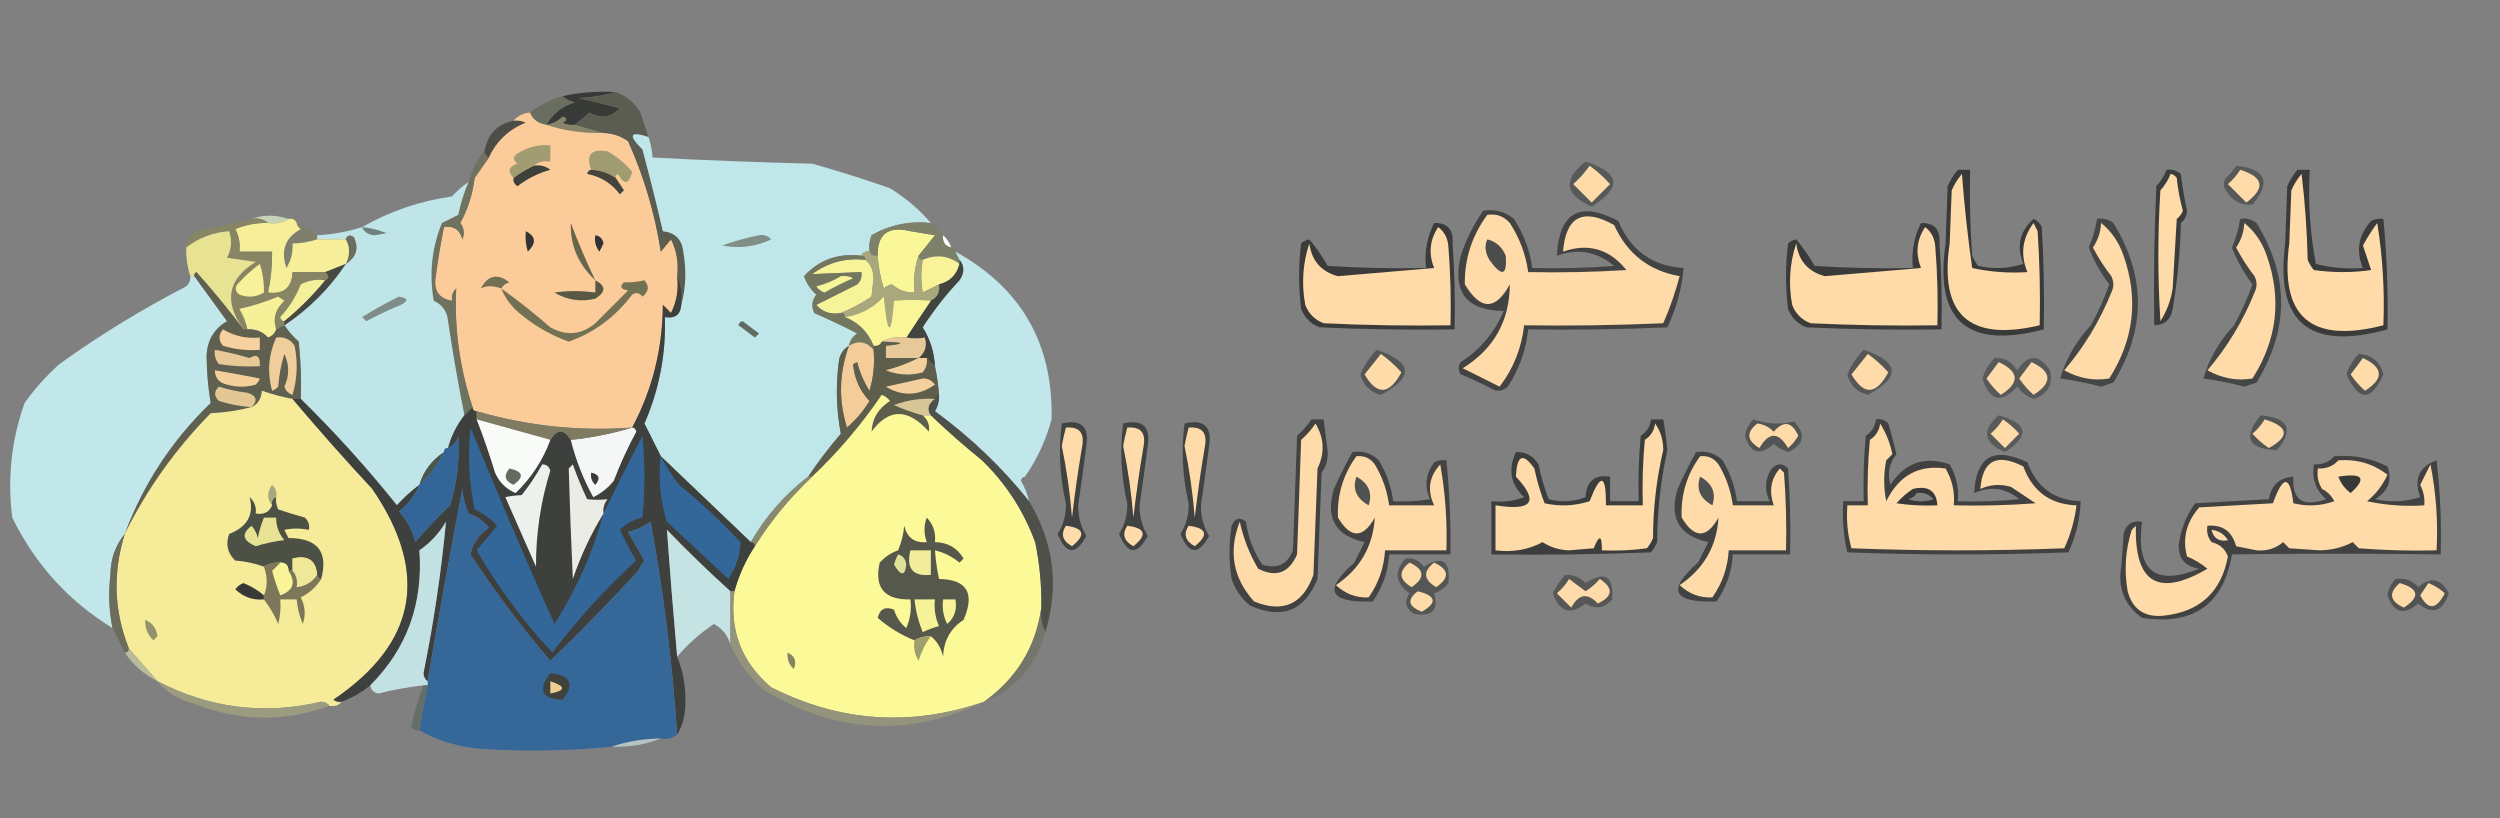 <?xml version="1.0" encoding="UTF-8"?>
<!DOCTYPE svg PUBLIC "-//W3C//DTD SVG 1.1//EN" "http://www.w3.org/Graphics/SVG/1.1/DTD/svg11.dtd">
<svg xmlns="http://www.w3.org/2000/svg" version="1.1" width="611px" height="200px" style="shape-rendering:geometricPrecision; text-rendering:geometricPrecision; image-rendering:optimizeQuality; fill-rule:evenodd; clip-rule:evenodd" xmlns:xlink="http://www.w3.org/1999/xlink">
<rect width="100%" height="100%" fill="#808080" stroke="none"/>
<g><path style="opacity:1" fill="#383a37" d="M 150.5,22.5 C 147.695,23.32 144.695,23.82 141.5,24C 144.864,24.727 148.197,25.56 151.5,26.5C 149.337,28.72 146.837,29.053 144,27.5C 142.855,28.636 141.688,29.636 140.5,30.5C 139.448,30.649 138.448,30.483 137.5,30C 138.696,29.346 138.696,28.846 137.5,28.5C 136.378,29.63 135.044,30.297 133.5,30.5C 135.071,27.769 137.405,25.935 140.5,25C 139.263,24.768 138.263,24.268 137.5,23.5C 141.735,22.564 146.069,22.231 150.5,22.5 Z"/></g>
<g><path style="opacity:1" fill="#696e60" d="M 137.5,23.5 C 138.263,24.268 139.263,24.768 140.5,25C 137.405,25.935 135.071,27.769 133.5,30.5C 131.545,30.201 130.211,29.201 129.5,27.5C 131.883,25.642 134.55,24.308 137.5,23.5 Z"/></g>
<g><path style="opacity:1" fill="#fefffe" d="M 156.5,26.5 C 157.833,27.167 157.833,27.167 156.5,26.5 Z"/></g>
<g><path style="opacity:1" fill="#88846a" d="M 140.5,30.5 C 142.833,31.167 145.167,31.833 147.5,32.5C 142.586,32.638 137.919,31.971 133.5,30.5C 135.044,30.297 136.378,29.63 137.5,28.5C 138.696,28.846 138.696,29.346 137.5,30C 138.448,30.483 139.448,30.649 140.5,30.5 Z"/></g>
<g><path style="opacity:1" fill="#fefffe" d="M 157.5,28.5 C 158.833,29.167 158.833,29.167 157.5,28.5 Z"/></g>
<g><path style="opacity:1" fill="#4c4d46" d="M 125.5,29.5 C 126.552,29.351 127.552,29.517 128.5,30C 124.367,31.633 121.367,34.466 119.5,38.5C 118.662,38.158 118.328,37.492 118.5,36.5C 119.335,32.636 121.668,30.303 125.5,29.5 Z"/></g>
<g><path style="opacity:1" fill="#fbcb99" d="M 129.5,27.5 C 130.211,29.201 131.545,30.201 133.5,30.5C 137.919,31.971 142.586,32.638 147.5,32.5C 149.696,32.565 151.696,33.232 153.5,34.5C 157.378,43.134 160.044,52.134 161.5,61.5C 162.333,60.5 163.167,59.5 164,58.5C 165.392,61.278 165.892,64.278 165.5,67.5C 165.892,70.722 165.392,73.722 164,76.5C 163.333,75.833 162.667,75.167 162,74.5C 161.944,85.221 159.444,95.221 154.5,104.5C 141.547,105.435 128.88,104.102 116.5,100.5C 115.833,100.5 115.5,100.167 115.5,99.5C 112.344,89.938 111.01,80.272 111.5,70.5C 110.614,71.325 110.281,72.325 110.5,73.5C 107.225,72.981 105.892,70.981 106.5,67.5C 107.04,63.467 107.707,59.467 108.5,55.5C 110.911,55.137 112.411,56.137 113,58.5C 113.595,57.101 113.428,55.768 112.5,54.5C 114.369,51.06 115.535,47.393 116,43.5C 117.176,41.804 118.343,40.138 119.5,38.5C 121.367,34.466 124.367,31.633 128.5,30C 127.552,29.517 126.552,29.351 125.5,29.5C 126.514,28.326 127.847,27.66 129.5,27.5 Z"/></g>
<g><path style="opacity:1" fill="#5a5d4f" d="M 150.5,22.5 C 153.115,23.45 155.115,25.116 156.5,27.5C 157.167,29.5 157.833,31.5 158.5,33.5C 153.932,31.966 153.432,32.966 157,36.5C 158.794,43.139 160.461,49.806 162,56.5C 165,56.833 166.667,58.5 167,61.5C 167.814,66.02 167.647,70.354 166.5,74.5C 166.802,71.941 166.468,69.607 165.5,67.5C 165.892,64.278 165.392,61.278 164,58.5C 163.167,59.5 162.333,60.5 161.5,61.5C 160.044,52.134 157.378,43.134 153.5,34.5C 151.696,33.232 149.696,32.565 147.5,32.5C 145.167,31.833 142.833,31.167 140.5,30.5C 141.688,29.636 142.855,28.636 144,27.5C 146.837,29.053 149.337,28.72 151.5,26.5C 148.197,25.56 144.864,24.727 141.5,24C 144.695,23.82 147.695,23.32 150.5,22.5 Z"/></g>
<g><path style="opacity:1" fill="#bfe6e9" d="M 158.5,33.5 C 159.038,35.117 159.371,36.784 159.5,38.5C 172.486,39.187 185.486,39.687 198.5,40C 204.905,41.802 211.239,43.802 217.5,46C 221.344,48.353 224.677,51.186 227.5,54.5C 222.305,53.944 217.472,54.944 213,57.5C 212.51,58.793 212.343,60.127 212.5,61.5C 211.508,61.328 210.842,61.662 210.5,62.5C 204.896,61.811 200.229,63.477 196.5,67.5C 197.128,69.258 198.128,70.758 199.5,72C 198.446,73.388 198.28,74.888 199,76.5C 202.576,78.038 206.076,79.705 209.5,81.5C 208.388,82.265 207.721,83.265 207.5,84.5C 206.034,85.347 205.2,86.68 205,88.5C 204.232,94.373 204.399,100.206 205.5,106C 202.607,109.384 199.941,112.884 197.5,116.5C 191.744,120.92 187.078,126.253 183.5,132.5C 176.114,125.445 168.78,118.445 161.5,111.5C 160.193,108.886 158.86,106.22 157.5,103.5C 161.104,95.21 162.771,86.544 162.5,77.5C 164.973,77.912 166.306,76.912 166.5,74.5C 167.647,70.354 167.814,66.02 167,61.5C 166.667,58.5 165,56.833 162,56.5C 160.461,49.806 158.794,43.139 157,36.5C 153.432,32.966 153.932,31.966 158.5,33.5 Z"/></g>
<g><path style="opacity:1" fill="#6f725e" d="M 118.5,36.5 C 118.328,37.492 118.662,38.158 119.5,38.5C 118.343,40.138 117.176,41.804 116,43.5C 115.535,47.393 114.369,51.06 112.5,54.5C 113.428,55.768 113.595,57.101 113,58.5C 112.411,56.137 110.911,55.137 108.5,55.5C 107.707,59.467 107.04,63.467 106.5,67.5C 105.892,70.981 107.225,72.981 110.5,73.5C 110.281,72.325 110.614,71.325 111.5,70.5C 111.01,80.272 112.344,89.938 115.5,99.5C 114.833,100.167 114.167,100.833 113.5,101.5C 111.986,93.91 110.652,86.243 109.5,78.5C 109.292,76.15 108.125,74.484 106,73.5C 104.859,66.916 105.526,60.583 108,54.5C 109.333,53.833 110.667,53.167 112,52.5C 112.561,49.721 113.394,47.054 114.5,44.5C 115.326,41.515 116.659,38.849 118.5,36.5 Z"/></g>
<g><path style="opacity:1" fill="#a29c73" d="M 130.5,40.5 C 128.78,41.308 127.113,42.308 125.5,43.5C 123.94,41.871 124.273,40.704 126.5,40C 125.289,39.107 125.289,38.274 126.5,37.5C 128.943,35.945 131.61,35.278 134.5,35.5C 134.5,36.833 134.5,38.167 134.5,39.5C 132.901,39.232 131.568,39.566 130.5,40.5 Z"/></g>
<g><path style="opacity:1" fill="#9f9c72" d="M 150.5,43.5 C 148.703,42.27 146.703,41.604 144.5,41.5C 143.125,37.782 144.458,36.282 148.5,37C 150.792,38.29 152.792,39.956 154.5,42C 153.711,45.097 152.544,45.264 151,42.5C 150.601,42.728 150.435,43.062 150.5,43.5 Z"/></g>
<g><path style="opacity:1" fill="#3e403a" d="M 130.5,40.5 C 131.978,40.238 133.311,40.571 134.5,41.5C 131.56,42.303 128.893,43.637 126.5,45.5C 125.702,45.043 125.369,44.376 125.5,43.5C 127.113,42.308 128.78,41.308 130.5,40.5 Z"/></g>
<g><path style="opacity:1" fill="#44443c" d="M 144.5,41.5 C 146.703,41.604 148.703,42.27 150.5,43.5C 151.141,44.482 151.807,45.482 152.5,46.5C 152.167,46.833 151.833,47.167 151.5,47.5C 149.505,44.832 146.838,43.165 143.5,42.5C 143.624,41.893 143.957,41.56 144.5,41.5 Z"/></g>
<g><path style="opacity:1" fill="#585a59" d="M 387.5,39.5 C 396.013,42.186 396.513,45.852 389,50.5C 382.4,47.56 381.9,43.894 387.5,39.5 Z"/></g>
<g><path style="opacity:1" fill="#fedba9" d="M 388.5,40.5 C 390.296,41.793 391.963,43.293 393.5,45C 392,46.5 390.5,48 389,49.5C 387.5,48 386,46.5 384.5,45C 386.041,43.629 387.375,42.129 388.5,40.5 Z"/></g>
<g><path style="opacity:1" fill="#575958" d="M 546.5,40.5 C 553.821,41.319 555.154,44.486 550.5,50C 547.72,50.269 545.554,49.102 544,46.5C 543.333,45.5 543.333,44.5 544,43.5C 545.045,42.627 545.878,41.627 546.5,40.5 Z"/></g>
<g><path style="opacity:1" fill="#fedba9" d="M 547.5,41.5 C 553.24,43.29 553.74,45.957 549,49.5C 547.5,48 546,46.5 544.5,45C 545.71,43.961 546.71,42.794 547.5,41.5 Z"/></g>
<g><path style="opacity:1" fill="#c0e5e8" d="M 114.5,44.5 C 113.394,47.054 112.561,49.721 112,52.5C 110.667,53.167 109.333,53.833 108,54.5C 105.526,60.583 104.859,66.916 106,73.5C 108.125,74.484 109.292,76.15 109.5,78.5C 110.652,86.243 111.986,93.91 113.5,101.5C 111.642,103.883 110.308,106.55 109.5,109.5C 108.833,109.5 108.5,109.833 108.5,110.5C 105.529,112.443 103.529,115.109 102.5,118.5C 100.537,119.96 98.704,121.627 97,123.5C 89.642,114.314 81.809,105.647 73.5,97.5C 73.666,92.822 73.499,88.155 73,83.5C 71.612,82.264 70.446,80.931 69.5,79.5C 75.5,75.5 80.5,70.5 84.5,64.5C 87.073,62.868 87.739,60.702 86.5,58C 85.563,57.308 84.897,57.475 84.5,58.5C 82.167,58.5 79.833,58.5 77.5,58.5C 77.5,58.167 77.5,57.833 77.5,57.5C 81.262,57.309 84.929,56.642 88.5,55.5C 95.269,51.629 102.602,49.129 110.5,48C 111.705,46.624 113.038,45.458 114.5,44.5 Z"/></g>
<g><path style="opacity:1" fill="#3b3c3c" d="M 529.5,41.5 C 530.822,41.33 531.989,41.663 533,42.5C 533.361,45.525 533.861,48.525 534.5,51.5C 534.444,52.737 533.944,53.737 533,54.5C 532.84,61.563 532.173,68.563 531,75.5C 530.55,78.106 529.05,79.439 526.5,79.5C 526.333,68.162 526.5,56.828 527,45.5C 528.095,44.307 528.928,42.973 529.5,41.5 Z"/></g>
<g><path style="opacity:1" fill="#fedba9" d="M 530.5,42.5 C 531.117,42.611 531.617,42.944 532,43.5C 532.27,46.224 532.77,48.891 533.5,51.5C 533.192,52.308 532.692,52.975 532,53.5C 531.667,59.167 531.333,64.833 531,70.5C 530.562,73.376 529.562,76.043 528,78.5C 527.333,67.833 527.333,57.167 528,46.5C 529.095,45.307 529.928,43.973 530.5,42.5 Z"/></g>
<g><path style="opacity:1" fill="#c8d2b6" d="M 61.5,53.5 C 64.344,52.449 67.344,52.449 70.5,53.5C 69.081,54.451 67.415,54.785 65.5,54.5C 64.432,53.566 63.099,53.232 61.5,53.5 Z"/></g>
<g><path style="opacity:1" fill="#6f817e" d="M 88.5,55.5 C 90.564,55.687 92.564,56.187 94.5,57C 93.5,57.167 92.5,57.333 91.5,57.5C 89.97,57.36 88.97,56.694 88.5,55.5 Z"/></g>
<g><path style="opacity:1" fill="#323332" d="M 128.5,56.5 C 130.972,57.749 131.139,59.415 129,61.5C 128.506,59.866 128.34,58.199 128.5,56.5 Z"/></g>
<g><path style="opacity:1" fill="#faf799" d="M 224.5,62.5 C 223.523,65.287 223.19,68.287 223.5,71.5C 221.43,71.551 219.597,70.885 218,69.5C 217.228,69.645 216.561,69.978 216,70.5C 215.178,67.883 214.678,65.216 214.5,62.5C 214.418,57.184 217.084,55.184 222.5,56.5C 224.5,56.833 226.5,57.167 228.5,57.5C 227.143,59.186 225.81,60.852 224.5,62.5 Z"/></g>
<g><path style="opacity:1" fill="#3a3a3a" d="M 478.5,41.5 C 479.5,41.5 480.5,41.5 481.5,41.5C 481.334,48.508 481.5,55.508 482,62.5C 482.374,63.416 482.874,64.25 483.5,65C 487.211,65.825 490.878,65.659 494.5,64.5C 492.769,60.209 493.602,56.542 497,53.5C 497.945,53.905 498.612,54.572 499,55.5C 499.5,63.827 499.666,72.16 499.5,80.5C 480.753,85.41 472.753,78.41 475.5,59.5C 475.667,54.833 475.833,50.167 476,45.5C 476.662,44.016 477.496,42.683 478.5,41.5 Z"/></g>
<g><path style="opacity:1" fill="#fedba9" d="M 479.5,42.5 C 480.066,50.092 480.9,57.759 482,65.5C 486.401,66.467 490.901,66.8 495.5,66.5C 493.734,62.226 494.234,58.226 497,54.5C 497.333,55.167 497.667,55.833 498,56.5C 498.5,64.159 498.666,71.826 498.5,79.5C 481.24,83.569 473.907,76.903 476.5,59.5C 476.667,55.167 476.833,50.833 477,46.5C 477.662,45.016 478.496,43.683 479.5,42.5 Z"/></g>
<g><path style="opacity:1" fill="#7f7f6d" d="M 72.5,54.5 C 74.434,55.11 76.101,56.11 77.5,57.5C 77.5,57.833 77.5,58.167 77.5,58.5C 75.565,59.15 73.565,59.483 71.5,59.5C 71.628,61.655 71.128,63.655 70,65.5C 68.542,61.219 69.708,58.053 73.5,56C 72.944,55.617 72.611,55.117 72.5,54.5 Z"/></g>
<g><path style="opacity:1" fill="#6d6f5e" d="M 84.5,58.5 C 84.897,57.475 85.563,57.308 86.5,58C 87.739,60.702 87.073,62.868 84.5,64.5C 85.573,62.347 85.573,60.347 84.5,58.5 Z"/></g>
<g><path style="opacity:1" fill="#323332" d="M 145.5,57.5 C 146.586,57.62 147.253,58.287 147.5,59.5C 147.167,60.167 146.833,60.833 146.5,61.5C 145.571,60.311 145.238,58.978 145.5,57.5 Z"/></g>
<g><path style="opacity:1" fill="#fefffe" d="M 230.5,57.5 C 231.401,58.291 232.068,59.291 232.5,60.5C 230.952,60.179 230.285,59.179 230.5,57.5 Z"/></g>
<g><path style="opacity:1" fill="#f6ee99" d="M 70.5,53.5 C 71.492,53.328 72.158,53.662 72.5,54.5C 72.611,55.117 72.944,55.617 73.5,56C 69.708,58.053 68.542,61.219 70,65.5C 71.128,63.655 71.628,61.655 71.5,59.5C 73.565,59.483 75.565,59.15 77.5,58.5C 79.833,58.5 82.167,58.5 84.5,58.5C 85.573,60.347 85.573,62.347 84.5,64.5C 82.833,65.167 81.167,65.833 79.5,66.5C 76.833,66.5 74.167,66.5 71.5,66.5C 71.349,70.314 69.349,71.981 65.5,71.5C 66.207,68.214 66.54,64.881 66.5,61.5C 63.833,61.5 61.167,61.5 58.5,61.5C 58.739,59.533 58.406,57.7 57.5,56C 60.063,54.921 62.729,54.421 65.5,54.5C 67.415,54.785 69.081,54.451 70.5,53.5 Z"/></g>
<g><path style="opacity:1" fill="#818e87" d="M 185.5,57.5 C 186.675,57.281 187.675,57.614 188.5,58.5C 184.67,60.312 180.67,60.812 176.5,60C 179.5,58.926 182.5,58.093 185.5,57.5 Z"/></g>
<g><path style="opacity:1" fill="#7e8169" d="M 227.5,54.5 C 228.833,55.167 229.833,56.167 230.5,57.5C 230.285,59.179 230.952,60.179 232.5,60.5C 233.167,60.5 233.5,60.833 233.5,61.5C 233.833,62.167 234.167,62.833 234.5,63.5C 234.5,63.833 234.5,64.167 234.5,64.5C 231.816,62.458 228.816,62.125 225.5,63.5C 224.833,63.5 224.5,63.167 224.5,62.5C 225.81,60.852 227.143,59.186 228.5,57.5C 226.5,57.167 224.5,56.833 222.5,56.5C 217.084,55.184 214.418,57.184 214.5,62.5C 213.508,62.672 212.842,62.338 212.5,61.5C 212.343,60.127 212.51,58.793 213,57.5C 217.472,54.944 222.305,53.944 227.5,54.5 Z"/></g>
<g><path style="opacity:1" fill="#3b3b3b" d="M 561.5,41.5 C 562.5,41.5 563.5,41.5 564.5,41.5C 564.068,49.279 564.568,56.946 566,64.5C 569.73,65.46 573.563,65.793 577.5,65.5C 575.739,61.271 576.406,57.438 579.5,54C 580.448,53.517 581.448,53.35 582.5,53.5C 583.347,62.472 583.68,71.472 583.5,80.5C 564.35,85.805 556.017,78.805 558.5,59.5C 558.667,54.833 558.833,50.167 559,45.5C 559.662,44.016 560.496,42.683 561.5,41.5 Z"/></g>
<g><path style="opacity:1" fill="#fedba9" d="M 562.5,42.5 C 563.329,49.321 563.829,56.321 564,63.5C 564.374,64.416 564.874,65.25 565.5,66C 570.167,66.667 574.833,66.667 579.5,66C 578.833,64 578.167,62 577.5,60C 578.542,58.082 579.708,56.249 581,54.5C 582.33,62.773 582.83,71.107 582.5,79.5C 564.75,84.074 557.084,77.407 559.5,59.5C 559.667,55.167 559.833,50.833 560,46.5C 560.662,45.016 561.496,43.683 562.5,42.5 Z"/></g>
<g><path style="opacity:1" fill="#878563" d="M 61.5,53.5 C 63.099,53.232 64.432,53.566 65.5,54.5C 62.729,54.421 60.063,54.921 57.5,56C 58.406,57.7 58.739,59.533 58.5,61.5C 61.167,61.5 63.833,61.5 66.5,61.5C 66.54,64.881 66.207,68.214 65.5,71.5C 69.349,71.981 71.349,70.314 71.5,66.5C 74.167,66.5 76.833,66.5 79.5,66.5C 80.506,67.396 80.506,68.062 79.5,68.5C 77.396,68.201 75.396,68.534 73.5,69.5C 72.334,72.503 70.667,75.17 68.5,77.5C 68.624,78.107 68.957,78.44 69.5,78.5C 69.5,78.833 69.5,79.167 69.5,79.5C 68.833,79.833 68.167,80.167 67.5,80.5C 66.6,77.903 67.267,75.569 69.5,73.5C 69,73.167 68.5,72.833 68,72.5C 64.924,73.764 61.757,74.764 58.5,75.5C 59.456,77.075 60.123,78.742 60.5,80.5C 60.167,80.5 59.833,80.5 59.5,80.5C 54.629,73.724 55.629,68.224 62.5,64C 60.167,63.667 57.833,63.333 55.5,63C 56.591,60.936 56.758,58.77 56,56.5C 52.03,56.791 48.53,58.124 45.5,60.5C 45.572,58.689 46.405,57.356 48,56.5C 52.624,55.651 57.124,54.651 61.5,53.5 Z"/></g>
<g><path style="opacity:1" fill="#67664c" d="M 145.5,68.5 C 141.326,64.614 139.326,59.947 139.5,54.5C 141.318,59.301 143.318,63.968 145.5,68.5 Z"/></g>
<g><path style="opacity:1" fill="#f6f399" d="M 211.5,63.5 C 212.765,64.514 213.431,66.014 213.5,68C 213.333,69.5 213.167,71 213,72.5C 210.583,74.128 208.083,75.461 205.5,76.5C 203.023,76.949 201.023,76.282 199.5,74.5C 202.798,72.84 206.131,71.173 209.5,69.5C 210.386,68.675 210.719,67.675 210.5,66.5C 206.459,66.675 202.459,66.842 198.5,67C 202.343,64.138 206.676,62.971 211.5,63.5 Z"/></g>
<g><path style="opacity:1" fill="#f8f298" d="M 234.5,64.5 C 233.833,67.167 232.167,68.833 229.5,69.5C 228.193,70.153 226.86,70.82 225.5,71.5C 225.051,68.956 225.051,66.29 225.5,63.5C 228.816,62.125 231.816,62.458 234.5,64.5 Z"/></g>
<g><path style="opacity:1" fill="#e8e293" d="M 59.5,80.5 C 55.962,75.776 52.129,71.109 48,66.5C 47.601,66.728 47.435,67.062 47.5,67.5C 47.167,67.5 46.833,67.5 46.5,67.5C 45.781,65.236 45.448,62.903 45.5,60.5C 48.53,58.124 52.03,56.791 56,56.5C 56.758,58.77 56.591,60.936 55.5,63C 57.833,63.333 60.167,63.667 62.5,64C 55.629,68.224 54.629,73.724 59.5,80.5 Z"/></g>
<g><path style="opacity:1" fill="#c2e7ea" d="M 233.5,61.5 C 249.607,70.376 257.441,84.043 257,102.5C 255.607,107.615 253.44,112.282 250.5,116.5C 249.957,116.56 249.624,116.893 249.5,117.5C 250.456,119.075 251.123,120.742 251.5,122.5C 244.869,114.205 237.203,106.872 228.5,100.5C 229.246,99.264 229.579,97.93 229.5,96.5C 229.326,94.139 228.993,91.806 228.5,89.5C 228.309,86.016 227.309,82.849 225.5,80C 228.138,75.895 231.138,72.061 234.5,68.5C 235.735,66.684 235.735,65.017 234.5,63.5C 234.167,62.833 233.833,62.167 233.5,61.5 Z"/></g>
<g><path style="opacity:1" fill="#3b3b3b" d="M 350.5,54.5 C 353.766,54.433 355.266,56.099 355,59.5C 355.5,66.492 355.666,73.492 355.5,80.5C 344.495,80.666 333.495,80.5 322.5,80C 320.333,79.167 318.833,77.667 318,75.5C 317.333,70.167 317.333,64.833 318,59.5C 318.561,58.978 319.228,58.645 320,58.5C 321.678,60.514 323.178,62.681 324.5,65C 332.493,65.5 340.493,65.666 348.5,65.5C 348.113,61.556 348.78,57.889 350.5,54.5 Z"/></g>
<g><path style="opacity:1" fill="#fedba9" d="M 351.5,55.5 C 353.067,56.681 353.901,58.347 354,60.5C 354.5,66.825 354.666,73.158 354.5,79.5C 344.161,79.666 333.828,79.5 323.5,79C 321.333,78.167 319.833,76.667 319,74.5C 318.061,69.319 318.394,64.319 320,59.5C 320.589,63.752 322.922,66.419 327,67.5C 334.776,66.848 342.609,66.181 350.5,65.5C 349.094,61.95 349.427,58.617 351.5,55.5 Z"/></g>
<g><path style="opacity:1" fill="#3b3b3b" d="M 469.5,54.5 C 472.766,54.433 474.266,56.099 474,59.5C 474.5,66.492 474.666,73.492 474.5,80.5C 463.495,80.666 452.495,80.5 441.5,80C 439.333,79.167 437.833,77.667 437,75.5C 436.333,70.167 436.333,64.833 437,59.5C 437.561,58.978 438.228,58.645 439,58.5C 440.678,60.514 442.178,62.681 443.5,65C 451.493,65.5 459.493,65.666 467.5,65.5C 467.113,61.556 467.78,57.889 469.5,54.5 Z"/></g>
<g><path style="opacity:1" fill="#fedba9" d="M 470.5,55.5 C 472.067,56.681 472.901,58.347 473,60.5C 473.5,66.825 473.666,73.158 473.5,79.5C 463.161,79.666 452.828,79.5 442.5,79C 440.333,78.167 438.833,76.667 438,74.5C 437.061,69.319 437.394,64.319 439,59.5C 439.589,63.752 441.922,66.419 446,67.5C 453.776,66.848 461.609,66.181 469.5,65.5C 468.094,61.95 468.427,58.617 470.5,55.5 Z"/></g>
<g><path style="opacity:1" fill="#f9f199" d="M 63.5,64.5 C 64.231,66.803 64.564,69.136 64.5,71.5C 62.579,72.641 60.579,72.808 58.5,72C 57.549,71.282 57.383,70.449 58,69.5C 59.73,67.598 61.563,65.931 63.5,64.5 Z"/></g>
<g><path style="opacity:1" fill="#c1e7eb" d="M 46.5,67.5 C 46.833,67.5 47.167,67.5 47.5,67.5C 50.142,71.148 52.809,74.815 55.5,78.5C 52.309,80.382 50.642,83.215 50.5,87C 50.536,90.907 50.87,94.74 51.5,98.5C 42.047,107.607 35.047,118.274 30.5,130.5C 28.18,133.321 27.013,136.654 27,140.5C 26.466,144.859 26.632,149.192 27.5,153.5C 16.75,146.913 8.583,137.913 3,126.5C 1.779,116.901 2.779,107.568 6,98.5C 8.463,95.035 11.296,91.869 14.5,89C 24.365,81.901 34.698,75.568 45.5,70C 46.252,69.329 46.586,68.496 46.5,67.5 Z"/></g>
<g><path style="opacity:1" fill="#726f52" d="M 122.5,70.5 C 120.548,69.768 118.881,69.768 117.5,70.5C 119.238,67.239 121.571,66.739 124.5,69C 123.584,69.278 122.918,69.778 122.5,70.5 Z"/></g>
<g><path style="opacity:1" fill="#f4f099" d="M 79.5,68.5 C 76.473,72.194 73.14,75.527 69.5,78.5C 68.957,78.44 68.624,78.107 68.5,77.5C 70.667,75.17 72.334,72.503 73.5,69.5C 75.396,68.534 77.396,68.201 79.5,68.5 Z"/></g>
<g><path style="opacity:1" fill="#595845" d="M 145.5,68.5 C 148.106,69.85 148.106,71.35 145.5,73C 141.948,73.85 138.615,73.35 135.5,71.5C 138.74,71.024 142.073,71.024 145.5,71.5C 145.5,70.5 145.5,69.5 145.5,68.5 Z"/></g>
<g><path style="opacity:1" fill="#a9a87d" d="M 210.5,62.5 C 210.842,61.662 211.508,61.328 212.5,61.5C 212.842,62.338 213.508,62.672 214.5,62.5C 214.678,65.216 215.178,67.883 216,70.5C 216.561,69.978 217.228,69.645 218,69.5C 219.597,70.885 221.43,71.551 223.5,71.5C 223.19,68.287 223.523,65.287 224.5,62.5C 224.5,63.167 224.833,63.5 225.5,63.5C 225.051,66.29 225.051,68.956 225.5,71.5C 226.86,70.82 228.193,70.153 229.5,69.5C 229.771,71.38 229.104,72.713 227.5,73.5C 224.748,73.238 221.748,73.238 218.5,73.5C 217.776,82.499 216.943,82.165 216,72.5C 213.397,75.278 210.23,76.944 206.5,77.5C 206.5,76.833 206.167,76.5 205.5,76.5C 208.083,75.461 210.583,74.128 213,72.5C 213.167,71 213.333,69.5 213.5,68C 213.431,66.014 212.765,64.514 211.5,63.5C 211.5,62.833 211.167,62.5 210.5,62.5 Z"/></g>
<g><path style="opacity:1" fill="#464841" d="M 84.5,64.5 C 80.5,70.5 75.5,75.5 69.5,79.5C 69.5,79.167 69.5,78.833 69.5,78.5C 73.14,75.527 76.473,72.194 79.5,68.5C 80.506,68.062 80.506,67.396 79.5,66.5C 81.167,65.833 82.833,65.167 84.5,64.5 Z"/></g>
<g><path style="opacity:1" fill="#f6f099" d="M 67.5,80.5 C 67.189,81.478 66.522,82.144 65.5,82.5C 64.15,81.05 62.483,80.383 60.5,80.5C 60.123,78.742 59.456,77.075 58.5,75.5C 61.757,74.764 64.924,73.764 68,72.5C 68.5,72.833 69,73.167 69.5,73.5C 67.267,75.569 66.6,77.903 67.5,80.5 Z"/></g>
<g><path style="opacity:1" fill="#42453f" d="M 234.5,63.5 C 235.735,65.017 235.735,66.684 234.5,68.5C 231.138,72.061 228.138,75.895 225.5,80C 227.309,82.849 228.309,86.016 228.5,89.5C 227.833,88.833 227.167,88.167 226.5,87.5C 225.833,87.5 225.167,87.5 224.5,87.5C 226.113,86.162 226.613,84.495 226,82.5C 224.522,82.79 223.022,82.79 221.5,82.5C 223.436,79.544 225.436,76.544 227.5,73.5C 229.104,72.713 229.771,71.38 229.5,69.5C 232.167,68.833 233.833,67.167 234.5,64.5C 234.5,64.167 234.5,63.833 234.5,63.5 Z"/></g>
<g><path style="opacity:1" fill="#434343" d="M 362.5,51.5 C 365.365,51.055 367.865,51.721 370,53.5C 372.385,57.153 373.885,61.153 374.5,65.5C 381.175,65.666 387.842,65.5 394.5,65C 390.331,61.472 385.664,60.638 380.5,62.5C 381.071,51.881 386.071,49.048 395.5,54C 398.528,61.214 403.861,65.047 411.5,65.5C 411.022,70.579 409.689,75.412 407.5,80C 396.172,80.5 384.838,80.666 373.5,80.5C 372.955,85.585 371.289,90.251 368.5,94.5C 367.277,95.614 365.944,95.781 364.5,95C 362.045,93.688 359.545,92.522 357,91.5C 356.333,90.5 356.333,89.5 357,88.5C 361.787,85.432 365.287,81.265 367.5,76C 358.392,75.89 354.892,71.39 357,62.5C 358.319,58.528 360.153,54.861 362.5,51.5 Z"/></g>
<g><path style="opacity:1" fill="#fedba9" d="M 363.5,52.5 C 365.722,52.178 367.556,52.845 369,54.5C 371.385,58.153 372.885,62.153 373.5,66.5C 381.507,66.666 389.507,66.5 397.5,66C 393.339,60.841 388.172,59.341 382,61.5C 382.696,52.901 386.863,50.734 394.5,55C 397.663,62.002 402.996,66.168 410.5,67.5C 409.461,71.452 408.127,75.285 406.5,79C 395.172,79.5 383.838,79.666 372.5,79.5C 371.873,85.082 369.873,90.082 366.5,94.5C 363.469,92.984 360.469,91.484 357.5,90C 365.126,85.245 368.959,78.411 369,69.5C 365.524,75.9 361.857,75.9 358,69.5C 357.918,63.247 359.751,57.58 363.5,52.5 Z"/></g>
<g><path style="opacity:1" fill="#4b4c4c" d="M 363.5,58.5 C 365.624,59.031 367.124,60.364 368,62.5C 368.382,67.416 367.049,67.749 364,63.5C 362.964,61.701 362.797,60.034 363.5,58.5 Z"/></g>
<g><path style="opacity:1" fill="#7e8d88" d="M 97.5,72.5 C 99.705,72.846 99.872,73.513 98,74.5C 95.106,75.697 92.273,77.03 89.5,78.5C 89.167,78.167 88.833,77.833 88.5,77.5C 91.479,75.633 94.479,73.967 97.5,72.5 Z"/></g>
<g><path style="opacity:1" fill="#faf698" d="M 227.5,73.5 C 225.436,76.544 223.436,79.544 221.5,82.5C 219.265,82.205 217.265,82.539 215.5,83.5C 215.158,84.338 214.492,84.672 213.5,84.5C 212.16,81.16 209.827,78.827 206.5,77.5C 210.23,76.944 213.397,75.278 216,72.5C 216.943,82.165 217.776,82.499 218.5,73.5C 221.748,73.238 224.748,73.238 227.5,73.5 Z"/></g>
<g><path style="opacity:1" fill="#454646" d="M 512.5,53.5 C 513.978,53.238 515.311,53.571 516.5,54.5C 524.5,67.5 524.5,80.5 516.5,93.5C 515.5,93.833 514.5,94.167 513.5,94.5C 510.198,93.62 506.865,92.954 503.5,92.5C 504.926,87.662 507.426,83.328 511,79.5C 512.774,76.285 514.274,72.952 515.5,69.5C 513.394,66.731 511.727,63.731 510.5,60.5C 511.467,58.238 512.134,55.905 512.5,53.5 Z"/></g>
<g><path style="opacity:1" fill="#fedba9" d="M 513.5,54.5 C 516.027,56.51 517.861,59.177 519,62.5C 522.707,73.026 521.54,83.026 515.5,92.5C 511.719,93.146 508.053,92.48 504.5,90.5C 509.358,84.804 513.192,78.47 516,71.5C 516.667,70.167 516.667,68.833 516,67.5C 514.303,65.301 512.803,62.968 511.5,60.5C 512.747,58.677 513.414,56.677 513.5,54.5 Z"/></g>
<g><path style="opacity:1" fill="#454646" d="M 547.5,53.5 C 548.978,53.238 550.311,53.571 551.5,54.5C 559.5,67.5 559.5,80.5 551.5,93.5C 550.5,93.833 549.5,94.167 548.5,94.5C 545.198,93.62 541.865,92.954 538.5,92.5C 539.926,87.662 542.426,83.328 546,79.5C 547.774,76.285 549.274,72.952 550.5,69.5C 548.394,66.731 546.727,63.731 545.5,60.5C 546.467,58.238 547.134,55.905 547.5,53.5 Z"/></g>
<g><path style="opacity:1" fill="#fedba9" d="M 548.5,54.5 C 551.027,56.51 552.861,59.177 554,62.5C 557.707,73.026 556.54,83.026 550.5,92.5C 546.719,93.146 543.053,92.48 539.5,90.5C 544.358,84.804 548.192,78.47 551,71.5C 551.667,70.167 551.667,68.833 551,67.5C 549.303,65.301 547.803,62.968 546.5,60.5C 547.747,58.677 548.414,56.677 548.5,54.5 Z"/></g>
<g><path style="opacity:1" fill="#606b62" d="M 180.5,79.5 C 180.56,78.957 180.893,78.624 181.5,78.5C 182.833,79.5 184.167,80.5 185.5,81.5C 185.167,81.833 184.833,82.167 184.5,82.5C 183.148,81.476 181.815,80.476 180.5,79.5 Z"/></g>
<g><path style="opacity:1" fill="#737154" d="M 122.5,70.5 C 126.606,73.429 130.606,76.596 134.5,80C 138.414,82.18 142.081,81.846 145.5,79C 148.167,76.333 150.833,73.667 153.5,71C 151.699,70.683 151.366,70.016 152.5,69C 154.313,69.046 155.979,68.88 157.5,68.5C 158.745,69.955 158.578,71.289 157,72.5C 156.282,71.549 155.449,71.383 154.5,72C 150.418,77.431 145.252,81.264 139,83.5C 134.822,81.993 130.989,79.826 127.5,77C 125.21,75.223 123.543,73.056 122.5,70.5 Z"/></g>
<g><path style="opacity:1" fill="#747760" d="M 210.5,62.5 C 211.167,62.5 211.5,62.833 211.5,63.5C 206.676,62.971 202.343,64.138 198.5,67C 202.459,66.842 206.459,66.675 210.5,66.5C 210.719,67.675 210.386,68.675 209.5,69.5C 206.131,71.173 202.798,72.84 199.5,74.5C 201.023,76.282 203.023,76.949 205.5,76.5C 206.167,76.5 206.5,76.833 206.5,77.5C 209.827,78.827 212.16,81.16 213.5,84.5C 213.5,84.833 213.5,85.167 213.5,85.5C 211.751,83.469 209.751,83.135 207.5,84.5C 207.721,83.265 208.388,82.265 209.5,81.5C 206.076,79.705 202.576,78.038 199,76.5C 198.28,74.888 198.446,73.388 199.5,72C 198.128,70.758 197.128,69.258 196.5,67.5C 200.229,63.477 204.896,61.811 210.5,62.5 Z"/></g>
<g><path style="opacity:1" fill="#f7f599" d="M 205.5,67.5 C 206.552,67.35 207.552,67.517 208.5,68C 206.102,69.018 203.769,70.185 201.5,71.5C 200.692,71.192 200.025,70.692 199.5,70C 201.723,69.434 203.723,68.6 205.5,67.5 Z"/></g>
<g><path style="opacity:1" fill="#e7c898" d="M 224.5,87.5 C 221.833,87.5 219.167,87.5 216.5,87.5C 216.5,86.5 216.5,85.5 216.5,84.5C 221.5,83.997 221.167,83.664 215.5,83.5C 217.265,82.539 219.265,82.205 221.5,82.5C 223.022,82.79 224.522,82.79 226,82.5C 226.613,84.495 226.113,86.162 224.5,87.5 Z"/></g>
<g><path style="opacity:1" fill="#555656" d="M 336.5,85.5 C 345.283,88.496 345.616,92.162 337.5,96.5C 334.833,95.833 333.167,94.167 332.5,91.5C 333.432,89.234 334.765,87.234 336.5,85.5 Z"/></g>
<g><path style="opacity:1" fill="#fedba9" d="M 337.5,86.5 C 339.296,87.793 340.963,89.293 342.5,91C 339.533,96.53 336.533,96.697 333.5,91.5C 334.857,89.814 336.19,88.148 337.5,86.5 Z"/></g>
<g><path style="opacity:1" fill="#555656" d="M 455.5,85.5 C 464.283,88.496 464.616,92.162 456.5,96.5C 453.833,95.833 452.167,94.167 451.5,91.5C 452.432,89.234 453.765,87.234 455.5,85.5 Z"/></g>
<g><path style="opacity:1" fill="#fedba9" d="M 456.5,86.5 C 458.296,87.793 459.963,89.293 461.5,91C 458.533,96.53 455.533,96.697 452.5,91.5C 453.857,89.814 455.19,88.148 456.5,86.5 Z"/></g>
<g><path style="opacity:1" fill="#f4cc9a" d="M 213.5,85.5 C 213.82,88.898 213.487,92.232 212.5,95.5C 211.132,93.363 210.132,91.03 209.5,88.5C 209.167,88.667 208.833,88.833 208.5,89C 208.797,92.498 210.13,95.498 212.5,98C 211.023,100.445 209.19,102.612 207,104.5C 204.903,97.754 205.069,91.087 207.5,84.5C 209.751,83.135 211.751,83.469 213.5,85.5 Z"/></g>
<g><path style="opacity:1" fill="#5f604f" d="M 59.5,80.5 C 59.833,80.5 60.167,80.5 60.5,80.5C 62.483,80.383 64.15,81.05 65.5,82.5C 66.522,82.144 67.189,81.478 67.5,80.5C 68.167,80.167 68.833,79.833 69.5,79.5C 70.446,80.931 71.612,82.264 73,83.5C 73.499,88.155 73.666,92.822 73.5,97.5C 72.833,97.5 72.167,97.5 71.5,97.5C 68.936,97.021 66.436,96.355 64,95.5C 63.878,97.437 63.045,98.77 61.5,99.5C 58.359,100.321 55.025,100.821 51.5,101C 42.871,109.792 35.871,119.625 30.5,130.5C 35.047,118.274 42.047,107.607 51.5,98.5C 50.87,94.74 50.536,90.907 50.5,87C 50.642,83.215 52.309,80.382 55.5,78.5C 52.809,74.815 50.142,71.148 47.5,67.5C 47.435,67.062 47.601,66.728 48,66.5C 52.129,71.109 55.962,75.776 59.5,80.5 Z"/></g>
<g><path style="opacity:1" fill="#eac998" d="M 52.5,85.5 C 55.389,86.008 58.222,86.675 61,87.5C 62.813,86.391 63.646,87.058 63.5,89.5C 60.15,89.665 56.817,89.498 53.5,89C 52.663,87.989 52.33,86.822 52.5,85.5 Z"/></g>
<g><path style="opacity:1" fill="#f0ce9b" d="M 67.5,82.5 C 69.451,82.227 70.951,82.893 72,84.5C 72.826,88.541 72.66,92.541 71.5,96.5C 70.5,96.167 69.833,95.5 69.5,94.5C 70.738,91.835 70.738,89.168 69.5,86.5C 68.682,89.107 68.182,91.774 68,94.5C 67.586,94.957 67.086,95.291 66.5,95.5C 65.263,91.057 65.597,86.724 67.5,82.5 Z"/></g>
<g><path style="opacity:1" fill="#f6d09e" d="M 54.5,80.5 C 57.215,82.123 60.215,82.79 63.5,82.5C 63.5,83.5 63.5,84.5 63.5,85.5C 60.421,85.74 57.421,85.407 54.5,84.5C 53.374,83.192 53.374,81.858 54.5,80.5 Z"/></g>
<g><path style="opacity:1" fill="#535454" d="M 576.5,86.5 C 579.699,86.696 581.699,88.363 582.5,91.5C 579.5,98.167 576.5,98.167 573.5,91.5C 574.092,89.578 575.092,87.911 576.5,86.5 Z"/></g>
<g><path style="opacity:1" fill="#fedba9" d="M 577.5,87.5 C 582.518,89.867 582.684,92.534 578,95.5C 576.647,94.315 575.48,92.981 574.5,91.5C 575.524,90.148 576.524,88.815 577.5,87.5 Z"/></g>
<g><path style="opacity:1" fill="#f6d09b" d="M 52.5,90.5 C 56.13,91.1 59.796,91.767 63.5,92.5C 63.291,93.086 62.957,93.586 62.5,94C 60.167,94.667 57.833,94.667 55.5,94C 53.574,93.578 52.574,92.411 52.5,90.5 Z"/></g>
<g><path style="opacity:1" fill="#585959" d="M 487.5,87.5 C 489.903,87.393 491.736,88.393 493,90.5C 495.667,86.5 498.333,86.5 501,90.5C 501.844,94.006 500.51,96.34 497,97.5C 495.395,96.899 494.062,95.899 493,94.5C 489.146,98.721 486.313,98.054 484.5,92.5C 485.092,90.578 486.092,88.911 487.5,87.5 Z"/></g>
<g><path style="opacity:1" fill="#fedba9" d="M 496.5,88.5 C 501.518,90.867 501.684,93.534 497,96.5C 495.647,95.315 494.48,93.981 493.5,92.5C 494.524,91.148 495.524,89.815 496.5,88.5 Z"/></g>
<g><path style="opacity:1" fill="#fedba9" d="M 488.5,88.5 C 493.518,90.867 493.684,93.534 489,96.5C 487.647,95.315 486.48,93.981 485.5,92.5C 486.524,91.148 487.524,89.815 488.5,88.5 Z"/></g>
<g><path style="opacity:1" fill="#e3c896" d="M 61.5,99.5 C 58.783,99.322 56.117,98.822 53.5,98C 52.269,96.817 52.269,95.651 53.5,94.5C 55.776,95.213 58.109,95.713 60.5,96C 62.727,96.704 63.06,97.871 61.5,99.5 Z"/></g>
<g><path style="opacity:1" fill="#5d5f4c" d="M 215.5,83.5 C 221.167,83.664 221.5,83.997 216.5,84.5C 216.5,85.5 216.5,86.5 216.5,87.5C 219.167,87.5 221.833,87.5 224.5,87.5C 222.036,88.743 219.37,89.743 216.5,90.5C 219.446,91.655 222.446,91.821 225.5,91C 226.337,89.989 226.67,88.822 226.5,87.5C 227.167,88.167 227.833,88.833 228.5,89.5C 228.993,91.806 229.326,94.139 229.5,96.5C 228.833,96.5 228.5,96.833 228.5,97.5C 225.059,97.301 221.726,97.801 218.5,99C 220.833,100.043 223.166,100.876 225.5,101.5C 226.8,102.601 227.3,103.934 227,105.5C 221.909,99.763 217.242,99.763 213,105.5C 213.121,102.336 214.621,99.836 217.5,98C 216.975,97.308 216.308,96.808 215.5,96.5C 210.561,103.774 204.894,110.44 198.5,116.5C 198.167,116.5 197.833,116.5 197.5,116.5C 199.941,112.884 202.607,109.384 205.5,106C 204.399,100.206 204.232,94.373 205,88.5C 205.2,86.68 206.034,85.347 207.5,84.5C 205.069,91.087 204.903,97.754 207,104.5C 209.19,102.612 211.023,100.445 212.5,98C 210.13,95.498 208.797,92.498 208.5,89C 208.833,88.833 209.167,88.667 209.5,88.5C 210.132,91.03 211.132,93.363 212.5,95.5C 213.487,92.232 213.82,88.898 213.5,85.5C 213.5,85.167 213.5,84.833 213.5,84.5C 214.492,84.672 215.158,84.338 215.5,83.5 Z"/></g>
<g><path style="opacity:1" fill="#f5cf9e" d="M 225.5,92.5 C 226.756,92.461 227.756,92.961 228.5,94C 224.53,96.771 220.53,96.938 216.5,94.5C 219.642,93.833 222.642,93.166 225.5,92.5 Z"/></g>
<g><path style="opacity:1" fill="#f3d09c" d="M 224.5,87.5 C 225.167,87.5 225.833,87.5 226.5,87.5C 226.67,88.822 226.337,89.989 225.5,91C 222.446,91.821 219.446,91.655 216.5,90.5C 219.37,89.743 222.036,88.743 224.5,87.5 Z"/></g>
<g><path style="opacity:1" fill="#fbf998" d="M 225.5,101.5 C 226.167,101.5 226.833,101.5 227.5,101.5C 231.473,105.301 235.64,108.968 240,112.5C 245.826,118.14 250.159,124.806 253,132.5C 254.095,137.78 254.595,143.113 254.5,148.5C 253.161,158.103 248.495,165.769 240.5,171.5C 222.656,177.655 205.323,176.488 188.5,168C 181.232,161.88 178.232,154.047 179.5,144.5C 180.594,140.541 182.261,136.875 184.5,133.5C 188.381,127.276 193.048,121.609 198.5,116.5C 204.894,110.44 210.561,103.774 215.5,96.5C 216.308,96.808 216.975,97.308 217.5,98C 214.621,99.836 213.121,102.336 213,105.5C 217.242,99.763 221.909,99.763 227,105.5C 227.3,103.934 226.8,102.601 225.5,101.5 Z"/></g>
<g><path style="opacity:1" fill="#f5eb99" d="M 71.5,97.5 C 77.85,105.013 84.35,112.347 91,119.5C 105.038,140.045 101.871,157.212 81.5,171C 82.094,171.464 82.761,171.631 83.5,171.5C 82.791,172.404 81.791,172.737 80.5,172.5C 80.083,171.876 79.416,171.543 78.5,171.5C 64.541,174.774 51.208,173.108 38.5,166.5C 36.138,163.808 33.804,161.141 31.5,158.5C 27.848,149.348 27.515,140.015 30.5,130.5C 35.871,119.625 42.871,109.792 51.5,101C 55.025,100.821 58.359,100.321 61.5,99.5C 63.045,98.77 63.878,97.437 64,95.5C 66.436,96.355 68.936,97.021 71.5,97.5 Z"/></g>
<g><path style="opacity:1" fill="#d8c697" d="M 228.5,97.5 C 226.862,98.705 226.529,100.038 227.5,101.5C 226.833,101.5 226.167,101.5 225.5,101.5C 223.166,100.876 220.833,100.043 218.5,99C 221.726,97.801 225.059,97.301 228.5,97.5 Z"/></g>
<g><path style="opacity:1" fill="#595b5a" d="M 488.5,101.5 C 495.678,103.515 496.178,106.515 490,110.5C 484.733,108.217 484.233,105.217 488.5,101.5 Z"/></g>
<g><path style="opacity:1" fill="#fedba9" d="M 489.5,102.5 C 490.962,103.458 492.295,104.624 493.5,106C 492.333,107.167 491.167,108.333 490,109.5C 488.833,108.333 487.667,107.167 486.5,106C 487.71,104.961 488.71,103.794 489.5,102.5 Z"/></g>
<g><path style="opacity:1" fill="#545555" d="M 552.5,101.5 C 559.358,102.127 560.691,104.96 556.5,110C 549.4,109.752 548.067,106.919 552.5,101.5 Z"/></g>
<g><path style="opacity:1" fill="#fedba9" d="M 553.5,102.5 C 559.354,104.296 559.687,106.63 554.5,109.5C 553.019,108.52 551.685,107.353 550.5,106C 551.71,104.961 552.71,103.794 553.5,102.5 Z"/></g>
<g><path style="opacity:1" fill="#535454" d="M 428.5,102.5 C 431.828,103.646 435.161,103.813 438.5,103C 441.411,106.187 440.911,108.687 437,110.5C 435.715,110.05 434.548,109.383 433.5,108.5C 430.123,111.485 427.79,110.819 426.5,106.5C 426.752,104.927 427.418,103.594 428.5,102.5 Z"/></g>
<g><path style="opacity:1" fill="#fedba9" d="M 429.5,103.5 C 431.044,103.703 432.378,104.37 433.5,105.5C 435.952,102.716 437.952,103.049 439.5,106.5C 438.855,107.646 438.022,108.646 437,109.5C 434.667,105.5 432.333,105.5 430,109.5C 426.898,107.663 426.731,105.663 429.5,103.5 Z"/></g>
<g><path style="opacity:1" fill="#3d403d" d="M 165.5,67.5 C 166.468,69.607 166.802,71.941 166.5,74.5C 166.306,76.912 164.973,77.912 162.5,77.5C 162.771,86.544 161.104,95.21 157.5,103.5C 158.86,106.22 160.193,108.886 161.5,111.5C 168.78,118.445 176.114,125.445 183.5,132.5C 184.167,132.5 184.5,132.833 184.5,133.5C 182.261,136.875 180.594,140.541 179.5,144.5C 179.167,144.5 178.833,144.5 178.5,144.5C 173.283,139.787 168.116,134.787 163,129.5C 163.745,139.808 164.579,150.141 165.5,160.5C 166.981,164.141 167.648,167.975 167.5,172C 167.475,174.929 166.809,177.429 165.5,179.5C 164.314,161.954 162.148,144.62 159,127.5C 157.352,128.717 155.519,129.55 153.5,130C 154.833,132.333 156.167,134.667 157.5,137C 156.874,137.75 156.374,138.584 156,139.5C 149.063,147.026 141.896,154.359 134.5,161.5C 127.423,153.258 120.923,144.591 115,135.5C 115.466,132.9 116.966,130.734 119.5,129C 118.183,127.341 116.517,126.174 114.5,125.5C 113.692,123.577 113.192,121.577 113,119.5C 110.004,135.147 107.171,150.814 104.5,166.5C 103.876,166.083 103.543,165.416 103.5,164.5C 105.992,152.219 107.825,139.886 109,127.5C 107.356,130.311 105.19,132.644 102.5,134.5C 103.458,147.519 99.458,158.519 90.5,167.5C 88.407,169.203 86.074,170.536 83.5,171.5C 82.761,171.631 82.094,171.464 81.5,171C 101.871,157.212 105.038,140.045 91,119.5C 84.35,112.347 77.85,105.013 71.5,97.5C 72.167,97.5 72.833,97.5 73.5,97.5C 81.809,105.647 89.642,114.314 97,123.5C 98.704,121.627 100.537,119.96 102.5,118.5C 101.457,121.056 99.79,123.223 97.5,125C 99.476,127.147 100.809,129.647 101.5,132.5C 104.123,129.375 106.956,126.375 110,123.5C 111.7,117.937 112.367,112.271 112,106.5C 111.623,107.942 110.79,108.942 109.5,109.5C 110.308,106.55 111.642,103.883 113.5,101.5C 114.167,100.833 114.833,100.167 115.5,99.5C 115.5,100.167 115.833,100.5 116.5,100.5C 116.5,101.167 116.5,101.833 116.5,102.5C 118.144,106.719 119.644,111.053 121,115.5C 122,117.833 123.667,119.5 126,120.5C 129.85,116.793 132.683,112.46 134.5,107.5C 136.167,104.833 137.833,104.833 139.5,107.5C 140.727,112.41 142.56,117.076 145,121.5C 146.955,120.547 148.622,119.213 150,117.5C 151.559,113.381 153.393,109.381 155.5,105.5C 155.376,104.893 155.043,104.56 154.5,104.5C 159.444,95.221 161.944,85.221 162,74.5C 162.667,75.167 163.333,75.833 164,76.5C 165.392,73.722 165.892,70.722 165.5,67.5 Z"/></g>
<g><path style="opacity:1" fill="#336598" d="M 102.5,118.5 C 104.984,116.2 106.984,113.533 108.5,110.5C 108.5,109.833 108.833,109.5 109.5,109.5C 110.79,108.942 111.623,107.942 112,106.5C 112.367,112.271 111.7,117.937 110,123.5C 106.956,126.375 104.123,129.375 101.5,132.5C 100.809,129.647 99.476,127.147 97.5,125C 99.79,123.223 101.457,121.056 102.5,118.5 Z"/></g>
<g><path style="opacity:1" fill="#f4f7f5" d="M 154.5,104.5 C 155.043,104.56 155.376,104.893 155.5,105.5C 153.393,109.381 151.559,113.381 150,117.5C 148.622,119.213 146.955,120.547 145,121.5C 142.56,117.076 140.727,112.41 139.5,107.5C 144.6,106.992 149.6,105.992 154.5,104.5 Z"/></g>
<g><path style="opacity:1" fill="#7e7b62" d="M 116.5,100.5 C 128.88,104.102 141.547,105.435 154.5,104.5C 149.6,105.992 144.6,106.992 139.5,107.5C 137.833,104.833 136.167,104.833 134.5,107.5C 128.606,105.847 122.606,104.18 116.5,102.5C 116.5,101.833 116.5,101.167 116.5,100.5 Z"/></g>
<g><path style="opacity:1" fill="#336699" d="M 147.5,125.5 C 150.564,119.156 153.731,112.823 157,106.5C 157.667,113.167 157.667,119.833 157,126.5C 154.824,126.988 152.991,127.988 151.5,129.5C 152.706,132.079 154.039,134.579 155.5,137C 147.985,143.849 141.152,151.349 135,159.5C 127.869,151.871 121.703,143.537 116.5,134.5C 118.167,132.5 119.833,130.5 121.5,128.5C 119.971,126.812 118.137,125.479 116,124.5C 114.622,117.882 114.289,111.215 115,104.5C 121.558,120.616 128.391,136.616 135.5,152.5C 140.866,144.102 144.866,135.102 147.5,125.5 Z"/></g>
<g><path style="opacity:1" fill="#f9fbf9" d="M 116.5,102.5 C 122.606,104.18 128.606,105.847 134.5,107.5C 132.683,112.46 129.85,116.793 126,120.5C 123.667,119.5 122,117.833 121,115.5C 119.644,111.053 118.144,106.719 116.5,102.5 Z"/></g>
<g><path style="opacity:1" fill="#414242" d="M 259.5,103.5 C 264.239,102.407 266.239,104.24 265.5,109C 264.888,113.84 264.221,118.674 263.5,123.5C 263.481,126.239 264.148,128.739 265.5,131C 262.904,135.753 260.57,135.586 258.5,130.5C 259.924,128.255 260.59,125.755 260.5,123C 258.992,116.497 258.659,109.997 259.5,103.5 Z"/></g>
<g><path style="opacity:1" fill="#fedba9" d="M 260.5,104.5 C 263.734,104.237 265.068,105.737 264.5,109C 263.504,114.81 262.671,120.643 262,126.5C 261.531,120.614 260.698,114.781 259.5,109C 259.773,107.467 260.106,105.967 260.5,104.5 Z"/></g>
<g><path style="opacity:1" fill="#414242" d="M 274.5,103.5 C 279.239,102.407 281.239,104.24 280.5,109C 279.888,113.84 279.221,118.674 278.5,123.5C 278.481,126.239 279.148,128.739 280.5,131C 277.904,135.753 275.57,135.586 273.5,130.5C 274.924,128.255 275.59,125.755 275.5,123C 273.992,116.497 273.659,109.997 274.5,103.5 Z"/></g>
<g><path style="opacity:1" fill="#fedba9" d="M 275.5,104.5 C 278.734,104.237 280.068,105.737 279.5,109C 278.504,114.81 277.671,120.643 277,126.5C 276.531,120.614 275.698,114.781 274.5,109C 274.773,107.467 275.106,105.967 275.5,104.5 Z"/></g>
<g><path style="opacity:1" fill="#414242" d="M 289.5,103.5 C 294.239,102.407 296.239,104.24 295.5,109C 294.888,113.84 294.221,118.674 293.5,123.5C 293.481,126.239 294.148,128.739 295.5,131C 292.904,135.753 290.57,135.586 288.5,130.5C 289.924,128.255 290.59,125.755 290.5,123C 288.992,116.497 288.659,109.997 289.5,103.5 Z"/></g>
<g><path style="opacity:1" fill="#fedba9" d="M 290.5,104.5 C 293.734,104.237 295.068,105.737 294.5,109C 293.504,114.81 292.671,120.643 292,126.5C 291.531,120.614 290.698,114.781 289.5,109C 289.773,107.467 290.106,105.967 290.5,104.5 Z"/></g>
<g><path style="opacity:1" fill="#4e504a" d="M 229.5,96.5 C 229.579,97.93 229.246,99.264 228.5,100.5C 237.203,106.872 244.869,114.205 251.5,122.5C 257.567,132.572 258.901,143.239 255.5,154.5C 254.539,152.735 254.205,150.735 254.5,148.5C 254.595,143.113 254.095,137.78 253,132.5C 250.159,124.806 245.826,118.14 240,112.5C 235.64,108.968 231.473,105.301 227.5,101.5C 226.529,100.038 226.862,98.705 228.5,97.5C 228.5,96.833 228.833,96.5 229.5,96.5 Z"/></g>
<g><path style="opacity:1" fill="#336699" d="M 161.5,111.5 C 162.75,113.932 164.25,116.266 166,118.5C 171.327,122.828 176.327,127.494 181,132.5C 180.893,135.733 179.893,138.733 178,141.5C 173.042,136.843 168.042,132.176 163,127.5C 161.316,122.08 160.816,116.746 161.5,111.5 Z"/></g>
<g><path style="opacity:1" fill="#49564d" d="M 108.5,110.5 C 106.984,113.533 104.984,116.2 102.5,118.5C 103.529,115.109 105.529,112.443 108.5,110.5 Z"/></g>
<g><path style="opacity:1" fill="#edf0ec" d="M 132.5,113.5 C 133.497,113.47 134.164,113.97 134.5,115C 132.132,122.618 130.965,130.452 131,138.5C 128.523,132.874 126.023,127.207 123.5,121.5C 124.582,121.251 125.915,121.085 127.5,121C 129.415,118.6 131.081,116.1 132.5,113.5 Z"/></g>
<g><path style="opacity:1" fill="#eaece5" d="M 147.5,125.5 C 144.46,130.436 141.96,135.769 140,141.5C 139.581,132.448 139.248,123.448 139,114.5C 139.333,114.167 139.667,113.833 140,113.5C 141.037,116.405 142.204,119.239 143.5,122C 145.207,122.195 146.874,122.195 148.5,122C 147.663,123.011 147.33,124.178 147.5,125.5 Z"/></g>
<g><path style="opacity:1" fill="#646a60" d="M 124.5,114.5 C 127.861,115.203 128.194,116.537 125.5,118.5C 123.358,117.563 123.024,116.23 124.5,114.5 Z"/></g>
<g><path style="opacity:1" fill="#3a3a36" d="M 144.5,115.5 C 146.465,115.948 146.798,116.948 145.5,118.5C 144.614,117.675 144.281,116.675 144.5,115.5 Z"/></g>
<g><path style="opacity:1" fill="#fefffe" d="M 250.5,116.5 C 251.833,117.167 251.833,117.167 250.5,116.5 Z"/></g>
<g><path style="opacity:1" fill="#414141" d="M 458.5,102.5 C 459.675,102.281 460.675,102.614 461.5,103.5C 462.229,105.976 462.896,108.476 463.5,111C 461.722,113.225 461.222,115.725 462,118.5C 465.586,113.056 470.419,111.39 476.5,113.5C 478.13,116.276 478.797,119.276 478.5,122.5C 483.511,122.666 488.511,122.499 493.5,122C 490.177,119.237 486.51,118.737 482.5,120.5C 482.929,111.543 487.262,109.043 495.5,113C 497.773,119.121 502.107,122.288 508.5,122.5C 508.361,126.889 507.361,131.056 505.5,135C 487.5,135.667 469.5,135.667 451.5,135C 450.536,130.934 450.203,126.767 450.5,122.5C 452.167,122.5 453.833,122.5 455.5,122.5C 455.334,117.156 455.501,111.823 456,106.5C 457.481,105.529 458.315,104.196 458.5,102.5 Z M 468.5,120.5 C 470.103,120.312 471.437,120.812 472.5,122C 470.5,122.667 468.5,122.667 466.5,122C 467.416,121.722 468.082,121.222 468.5,120.5 Z"/></g>
<g><path style="opacity:1" fill="#fedba9" d="M 459.5,103.5 C 460.93,105.744 461.93,108.244 462.5,111C 462,111.5 461.5,112 461,112.5C 460.333,115.833 460.333,119.167 461,122.5C 464.092,116.211 468.925,113.544 475.5,114.5C 477.13,117.276 477.797,120.276 477.5,123.5C 484.175,123.666 490.842,123.5 497.5,123C 495.5,121.667 493.5,120.333 491.5,119C 488.901,118.231 486.401,118.398 484,119.5C 484.527,112.514 488.027,110.681 494.5,114C 496.773,120.121 501.107,123.288 507.5,123.5C 507.042,127.166 506.042,130.666 504.5,134C 487.167,134.667 469.833,134.667 452.5,134C 451.544,130.606 451.211,127.106 451.5,123.5C 453.167,123.5 454.833,123.5 456.5,123.5C 456.334,118.156 456.501,112.823 457,107.5C 458.481,106.529 459.315,105.196 459.5,103.5 Z M 468.5,120.5 C 468.082,121.222 467.416,121.722 466.5,122C 468.5,122.667 470.5,122.667 472.5,122C 471.437,120.812 470.103,120.312 468.5,120.5 Z"/></g>
<g><path style="opacity:1" fill="#a8a77f" d="M 67.5,121.5 C 66.662,121.842 66.328,122.508 66.5,123.5C 65.212,121.965 65.212,120.299 66.5,118.5C 67.386,119.325 67.719,120.325 67.5,121.5 Z"/></g>
<g><path style="opacity:1" fill="#366799" d="M 165.5,179.5 C 164.432,180.434 163.099,180.768 161.5,180.5C 157.267,180.539 153.267,181.205 149.5,182.5C 138.856,183.542 128.189,183.709 117.5,183C 112.061,182.562 107.061,181.062 102.5,178.5C 103.06,174.807 103.727,171.14 104.5,167.5C 104.5,167.167 104.5,166.833 104.5,166.5C 107.171,150.814 110.004,135.147 113,119.5C 113.192,121.577 113.692,123.577 114.5,125.5C 116.517,126.174 118.183,127.341 119.5,129C 116.966,130.734 115.466,132.9 115,135.5C 120.923,144.591 127.423,153.258 134.5,161.5C 141.896,154.359 149.063,147.026 156,139.5C 156.374,138.584 156.874,137.75 157.5,137C 156.167,134.667 154.833,132.333 153.5,130C 155.519,129.55 157.352,128.717 159,127.5C 162.148,144.62 164.314,161.954 165.5,179.5 Z"/></g>
<g><path style="opacity:1" fill="#383938" d="M 467.5,119.5 C 471.241,118.599 473.241,119.932 473.5,123.5C 470.15,123.665 466.817,123.498 463.5,123C 464.731,121.595 466.064,120.429 467.5,119.5 Z M 468.5,120.5 C 468.082,121.222 467.416,121.722 466.5,122C 468.5,122.667 470.5,122.667 472.5,122C 471.437,120.812 470.103,120.312 468.5,120.5 Z"/></g>
<g><path style="opacity:1" fill="#3c3d3d" d="M 403.5,102.5 C 404.5,102.5 405.5,102.5 406.5,102.5C 406.942,104.972 407.275,107.472 407.5,110C 405.888,117.312 405.055,124.812 405,132.5C 404.626,133.416 404.126,134.25 403.5,135C 390.504,135.5 377.504,135.667 364.5,135.5C 364.5,131.167 364.5,126.833 364.5,122.5C 367.247,122.813 369.914,122.48 372.5,121.5C 369.177,118.378 368.51,114.712 370.5,110.5C 372.903,110.393 374.736,111.393 376,113.5C 376.606,116.43 377.44,119.263 378.5,122C 381.554,122.821 384.554,122.655 387.5,121.5C 387.71,117.62 389.71,115.953 393.5,116.5C 393.5,118.5 393.5,120.5 393.5,122.5C 395.833,122.5 398.167,122.5 400.5,122.5C 400.334,117.156 400.501,111.823 401,106.5C 402.481,105.529 403.315,104.196 403.5,102.5 Z"/></g>
<g><path style="opacity:1" fill="#fedba9" d="M 404.5,103.5 C 405.837,105.349 406.503,107.516 406.5,110C 404.849,116.971 404.016,124.138 404,131.5C 403.626,132.416 403.126,133.25 402.5,134C 398.848,134.499 395.182,134.665 391.5,134.5C 391.541,130.757 390.874,130.59 389.5,134C 387.5,134.167 385.5,134.333 383.5,134.5C 381.036,134.41 378.87,133.743 377,132.5C 373.506,134.377 369.673,135.044 365.5,134.5C 365.5,130.833 365.5,127.167 365.5,123.5C 374.533,124.957 376.2,122.624 370.5,116.5C 370.714,111.193 372.214,110.526 375,114.5C 375.606,117.43 376.44,120.263 377.5,123C 381.211,123.825 384.878,123.659 388.5,122.5C 391.206,115.542 392.539,115.875 392.5,123.5C 395.5,123.5 398.5,123.5 401.5,123.5C 401.334,118.156 401.501,112.823 402,107.5C 403.481,106.529 404.315,105.196 404.5,103.5 Z"/></g>
<g><path style="opacity:1" fill="#88896f" d="M 197.5,116.5 C 197.833,116.5 198.167,116.5 198.5,116.5C 193.048,121.609 188.381,127.276 184.5,133.5C 184.5,132.833 184.167,132.5 183.5,132.5C 187.078,126.253 191.744,120.92 197.5,116.5 Z"/></g>
<g><path style="opacity:1" fill="#4c5045" d="M 66.5,123.5 C 66.328,122.508 66.662,121.842 67.5,121.5C 67.35,122.552 67.517,123.552 68,124.5C 70.124,125.227 72.291,125.894 74.5,126.5C 75.386,127.325 75.719,128.325 75.5,129.5C 73.326,129.08 71.326,129.08 69.5,129.5C 69.833,130.167 70.167,130.833 70.5,131.5C 77.605,131.504 80.272,134.838 78.5,141.5C 77.833,141.5 77.5,141.167 77.5,140.5C 77.241,136.932 75.241,135.599 71.5,136.5C 71.5,137.5 71.5,138.5 71.5,139.5C 71.167,139.5 70.833,139.5 70.5,139.5C 70.5,138.167 69.833,137.5 68.5,137.5C 67.041,137.433 65.708,137.766 64.5,138.5C 62.369,137.686 60.036,137.186 57.5,137C 55.604,135.192 55.104,133.025 56,130.5C 60.471,128.769 62.137,125.769 61,121.5C 62.188,122.563 62.688,123.897 62.5,125.5C 64.483,125.843 65.817,125.176 66.5,123.5 Z"/></g>
<g><path style="opacity:1" fill="#e8e394" d="M 64.5,126.5 C 65.5,126.5 66.5,126.5 67.5,126.5C 67.472,128.582 68.139,130.416 69.5,132C 67.109,132.287 64.776,132.787 62.5,133.5C 59.274,132.123 58.941,130.457 61.5,128.5C 62.251,129.376 62.751,130.376 63,131.5C 63.352,129.753 63.852,128.086 64.5,126.5 Z"/></g>
<g><path style="opacity:1" fill="#fedba9" d="M 260.5,128.5 C 264.961,129.048 265.461,130.715 262,133.5C 259.676,132.225 259.176,130.558 260.5,128.5 Z"/></g>
<g><path style="opacity:1" fill="#fedba9" d="M 275.5,128.5 C 279.961,129.048 280.461,130.715 277,133.5C 274.676,132.225 274.176,130.558 275.5,128.5 Z"/></g>
<g><path style="opacity:1" fill="#fedba9" d="M 290.5,128.5 C 294.961,129.048 295.461,130.715 292,133.5C 289.676,132.225 289.176,130.558 290.5,128.5 Z"/></g>
<g><path style="opacity:1" fill="#c1e1e2" d="M 104.5,166.5 C 104.5,166.833 104.5,167.167 104.5,167.5C 104.167,167.5 103.833,167.5 103.5,167.5C 99.797,167.907 96.13,168.574 92.5,169.5C 91.287,169.253 90.62,168.586 90.5,167.5C 99.458,158.519 103.458,147.519 102.5,134.5C 105.19,132.644 107.356,130.311 109,127.5C 107.825,139.886 105.992,152.219 103.5,164.5C 103.543,165.416 103.876,166.083 104.5,166.5 Z"/></g>
<g><path style="opacity:1" fill="#414241" d="M 570.5,111.5 C 575.08,111.113 579.414,111.947 583.5,114C 584.706,117.374 583.706,120.04 580.5,122C 584.211,122.825 587.878,122.659 591.5,121.5C 589.889,117.061 591.223,114.061 595.5,112.5C 596.398,120.124 596.731,127.791 596.5,135.5C 579.354,135.264 562.354,135.264 545.5,135.5C 543.401,147.74 536.067,152.907 523.5,151C 519.126,147.838 517.459,143.505 518.5,138C 518.667,135.5 518.833,133 519,130.5C 519.589,128.137 521.089,127.137 523.5,127.5C 521.995,139.522 526.661,143.355 537.5,139C 534.001,138.439 532.334,136.439 532.5,133C 532.994,129.343 534.327,126.01 536.5,123C 542.5,122.667 548.5,122.333 554.5,122C 555.1,118.564 557.1,116.731 560.5,116.5C 560.146,122.204 562.813,124.037 568.5,122C 565.963,119.805 564.963,116.972 565.5,113.5C 567.553,113.598 569.22,112.931 570.5,111.5 Z M 540.5,129.5 C 542.196,129.685 543.529,130.519 544.5,132C 542.386,132.442 541.052,131.609 540.5,129.5 Z"/></g>
<g><path style="opacity:1" fill="#fedba9" d="M 571.5,112.5 C 575.966,112.156 579.966,113.323 583.5,116C 582.346,118.573 580.68,120.739 578.5,122.5C 583.12,123.493 587.786,123.827 592.5,123.5C 592.643,121.738 592.309,120.071 591.5,118.5C 592.333,116.833 593.167,115.167 594,113.5C 595.384,120.411 595.884,127.411 595.5,134.5C 589.158,134.666 582.825,134.5 576.5,134C 576,133.5 575.5,133 575,132.5C 572.617,133.766 569.95,134.432 567,134.5C 564.5,134.333 562,134.167 559.5,134C 559,133.5 558.5,133 558,132.5C 556.178,134.045 554.011,134.712 551.5,134.5C 549.833,134.167 548.167,133.833 546.5,133.5C 545.527,129.852 543.193,128.186 539.5,128.5C 539.238,129.978 539.571,131.311 540.5,132.5C 542.497,132.986 543.831,134.153 544.5,136C 542.87,144.792 537.537,149.625 528.5,150.5C 523.995,150.833 521.161,148.833 520,144.5C 519.112,139.382 519.445,134.382 521,129.5C 521.333,129.167 521.667,128.833 522,128.5C 521.668,142.518 527.501,146.018 539.5,139C 537.999,137.748 536.332,136.748 534.5,136C 533.341,131.595 534.341,127.595 537.5,124C 543.5,123.667 549.5,123.333 555.5,123C 557.995,116.082 559.662,116.082 560.5,123C 563.882,123.824 567.216,123.657 570.5,122.5C 569.833,121.167 568.833,120.167 567.5,119.5C 566.548,117.955 566.215,116.288 566.5,114.5C 568.553,114.598 570.22,113.931 571.5,112.5 Z M 540.5,129.5 C 541.052,131.609 542.386,132.442 544.5,132C 543.529,130.519 542.196,129.685 540.5,129.5 Z"/></g>
<g><path style="opacity:1" fill="#383838" d="M 571.5,116.5 C 577.494,115.53 578.494,116.864 574.5,120.5C 573.066,119.412 572.066,118.078 571.5,116.5 Z"/></g>
<g><path style="opacity:1" fill="#c6e3e4" d="M 178.5,144.5 C 178.5,148.833 178.5,153.167 178.5,157.5C 177.898,155.32 176.565,153.654 174.5,152.5C 171.055,154.795 168.055,157.461 165.5,160.5C 164.579,150.141 163.745,139.808 163,129.5C 168.116,134.787 173.283,139.787 178.5,144.5 Z"/></g>
<g><path style="opacity:1" fill="#424342" d="M 330.5,110.5 C 333.044,110.104 335.211,110.771 337,112.5C 338.868,115.605 340.035,118.938 340.5,122.5C 343.518,122.665 346.518,122.498 349.5,122C 348.081,118.837 348.415,115.837 350.5,113C 351.448,112.517 352.448,112.351 353.5,112.5C 354.263,120.142 354.597,127.809 354.5,135.5C 349.5,135.5 344.5,135.5 339.5,135.5C 339.263,139.71 337.93,143.544 335.5,147C 324.784,147.362 323.284,144.196 331,137.5C 331.833,135.833 332.667,134.167 333.5,132.5C 326.388,130.951 323.888,126.618 326,119.5C 327.416,116.391 328.916,113.391 330.5,110.5 Z"/></g>
<g><path style="opacity:1" fill="#fedba9" d="M 331.5,111.5 C 333.39,111.297 334.89,111.963 336,113.5C 337.868,116.605 339.035,119.938 339.5,123.5C 343.167,123.5 346.833,123.5 350.5,123.5C 348.757,119.813 349.257,116.479 352,113.5C 353.23,120.445 353.73,127.445 353.5,134.5C 348.5,134.5 343.5,134.5 338.5,134.5C 338.263,138.71 336.93,142.544 334.5,146C 331.478,146.164 328.811,145.164 326.5,143C 332.396,139.037 335.563,133.537 336,126.5C 333.105,131.66 330.105,131.66 327,126.5C 326.749,120.995 328.249,115.995 331.5,111.5 Z"/></g>
<g><path style="opacity:1" fill="#505151" d="M 331.5,116.5 C 334.482,118.116 335.482,120.45 334.5,123.5C 331.49,121.834 330.49,119.501 331.5,116.5 Z"/></g>
<g><path style="opacity:1" fill="#424343" d="M 414.5,110.5 C 417.044,110.104 419.211,110.771 421,112.5C 422.868,115.605 424.035,118.938 424.5,122.5C 427.167,122.5 429.833,122.5 432.5,122.5C 431.177,119.719 431.344,117.053 433,114.5C 434.333,113.167 435.667,113.167 437,114.5C 437.5,121.492 437.666,128.492 437.5,135.5C 432.833,135.5 428.167,135.5 423.5,135.5C 423.263,139.71 421.93,143.544 419.5,147C 408.784,147.362 407.284,144.196 415,137.5C 415.833,135.833 416.667,134.167 417.5,132.5C 410.388,130.951 407.888,126.618 410,119.5C 411.416,116.391 412.916,113.391 414.5,110.5 Z"/></g>
<g><path style="opacity:1" fill="#fedba9" d="M 415.5,111.5 C 417.39,111.297 418.89,111.963 420,113.5C 421.868,116.605 423.035,119.938 423.5,123.5C 426.833,123.5 430.167,123.5 433.5,123.5C 432.295,120.003 432.795,117.003 435,114.5C 435.333,114.833 435.667,115.167 436,115.5C 436.5,121.825 436.666,128.158 436.5,134.5C 431.833,134.5 427.167,134.5 422.5,134.5C 422.263,138.71 420.93,142.544 418.5,146C 415.478,146.164 412.811,145.164 410.5,143C 416.396,139.037 419.563,133.537 420,126.5C 417.105,131.66 414.105,131.66 411,126.5C 410.749,120.995 412.249,115.995 415.5,111.5 Z"/></g>
<g><path style="opacity:1" fill="#505151" d="M 415.5,116.5 C 418.482,118.116 419.482,120.45 418.5,123.5C 415.49,121.834 414.49,119.501 415.5,116.5 Z"/></g>
<g><path style="opacity:1" fill="#eee898" d="M 77.5,140.5 C 76.33,142.279 74.664,143.279 72.5,143.5C 72.768,141.901 72.434,140.568 71.5,139.5C 71.5,138.5 71.5,137.5 71.5,136.5C 75.241,135.599 77.241,136.932 77.5,140.5 Z"/></g>
<g><path style="opacity:1" fill="#55584a" d="M 227.5,155.5 C 226.041,155.433 224.708,155.766 223.5,156.5C 220.234,155.196 217.234,153.363 214.5,151C 215.059,148.812 216.393,148.146 218.5,149C 219.05,150.845 220.05,152.345 221.5,153.5C 222.474,151.257 222.808,148.924 222.5,146.5C 216.127,146.632 213.627,143.632 215,137.5C 216.242,136.128 217.742,135.128 219.5,134.5C 220.308,132.577 220.808,130.577 221,128.5C 221.687,131.426 223.52,132.759 226.5,132.5C 225.769,130.401 225.769,128.401 226.5,126.5C 228.086,128.173 228.753,130.173 228.5,132.5C 231.585,132.542 233.919,133.875 235.5,136.5C 235.167,136.833 234.833,137.167 234.5,137.5C 232.698,136.014 230.698,135.014 228.5,134.5C 228.674,136.861 229.007,139.194 229.5,141.5C 236.331,141.616 238.331,144.949 235.5,151.5C 232.301,153.571 230.634,156.571 230.5,160.5C 229.999,158.345 228.999,156.678 227.5,155.5 Z"/></g>
<g><path style="opacity:1" fill="#f2ed9a" d="M 222.5,134.5 C 224.167,134.5 225.833,134.5 227.5,134.5C 227.5,136.5 227.5,138.5 227.5,140.5C 223.092,140.938 221.425,138.938 222.5,134.5 Z"/></g>
<g><path style="opacity:1" fill="#e2e19a" d="M 219.5,135.5 C 220.649,135.791 221.316,136.624 221.5,138C 221.195,140.838 220.195,140.838 218.5,138C 218.743,137.098 219.077,136.265 219.5,135.5 Z"/></g>
<g><path style="opacity:1" fill="#424242" d="M 320.5,102.5 C 321.5,102.5 322.5,102.5 323.5,102.5C 323.83,105.157 324.163,107.824 324.5,110.5C 324.564,112.389 324.064,114.056 323,115.5C 322.667,124.167 322.333,132.833 322,141.5C 318.839,149.324 313.339,151.491 305.5,148C 303.383,146.269 301.883,144.102 301,141.5C 300.333,137.167 300.333,132.833 301,128.5C 301.826,126.595 302.993,126.261 304.5,127.5C 305.028,131.315 306.362,134.815 308.5,138C 312.151,139.123 314.651,137.956 316,134.5C 316.333,125.167 316.667,115.833 317,106.5C 318.376,105.295 319.542,103.962 320.5,102.5 Z"/></g>
<g><path style="opacity:1" fill="#fedba9" d="M 321.5,103.5 C 323.649,107.066 323.815,110.733 322,114.5C 321.667,123.167 321.333,131.833 321,140.5C 318.417,147.709 313.583,149.875 306.5,147C 301.339,141.28 300.172,134.78 303,127.5C 303.882,131.584 305.382,135.417 307.5,139C 311.87,141.209 315.037,140.043 317,135.5C 317.333,126.167 317.667,116.833 318,107.5C 319.376,106.295 320.542,104.962 321.5,103.5 Z"/></g>
<g><path style="opacity:1" fill="#faf499" d="M 68.5,137.5 C 69.833,137.5 70.5,138.167 70.5,139.5C 72.375,142.352 71.709,144.352 68.5,145.5C 67.708,143.535 67.041,141.535 66.5,139.5C 67.243,138.818 67.909,138.151 68.5,137.5 Z"/></g>
<g><path style="opacity:1" fill="#555656" d="M 343.5,136.5 C 345.39,136.297 346.89,136.963 348,138.5C 352.514,135.659 354.514,136.993 354,142.5C 353.097,143.701 351.931,144.535 350.5,145C 351.65,149.186 349.983,150.852 345.5,150C 343.473,148.604 343.14,146.938 344.5,145C 340.986,142.468 340.653,139.635 343.5,136.5 Z"/></g>
<g><path style="opacity:1" fill="#fedba9" d="M 350.5,137.5 C 354.184,139.203 354.351,141.203 351,143.5C 347.898,141.663 347.731,139.663 350.5,137.5 Z"/></g>
<g><path style="opacity:1" fill="#fedba9" d="M 344.5,137.5 C 348.184,139.203 348.351,141.203 345,143.5C 341.898,141.663 341.731,139.663 344.5,137.5 Z"/></g>
<g><path style="opacity:1" fill="#565756" d="M 382.5,140.5 C 384.484,140.383 386.15,141.05 387.5,142.5C 392.281,139.439 394.448,140.772 394,146.5C 392.135,148.673 389.969,149.007 387.5,147.5C 383.799,150.435 381.133,149.602 379.5,145C 380.315,143.357 381.315,141.857 382.5,140.5 Z"/></g>
<g><path style="opacity:1" fill="#fedba9" d="M 383.5,141.5 C 384.815,142.476 386.148,143.476 387.5,144.5C 388.814,143.687 389.981,142.687 391,141.5C 394.376,143.759 394.21,145.759 390.5,147.5C 388.002,144.809 385.835,145.142 384,148.5C 382.833,147.333 381.667,146.167 380.5,145C 381.71,143.961 382.71,142.794 383.5,141.5 Z"/></g>
<g><path style="opacity:1" fill="#373936" d="M 64.5,145.5 C 64.5,145.833 64.5,146.167 64.5,146.5C 61.774,146.736 59.441,145.903 57.5,144C 58.025,143.308 58.692,142.808 59.5,142.5C 61.36,143.26 63.027,144.26 64.5,145.5 Z"/></g>
<g><path style="opacity:1" fill="#525353" d="M 585.5,141.5 C 587.722,141.178 589.556,141.845 591,143.5C 594.059,140.847 596.559,141.347 598.5,145C 596.995,149.503 594.495,150.336 591,147.5C 587.507,150.502 585.007,149.835 583.5,145.5C 583.752,143.927 584.418,142.594 585.5,141.5 Z"/></g>
<g><path style="opacity:1" fill="#fedba9" d="M 593.5,142.5 C 594.973,143.072 596.307,143.905 597.5,145C 595.44,149.02 593.44,149.187 591.5,145.5C 592.193,144.482 592.859,143.482 593.5,142.5 Z"/></g>
<g><path style="opacity:1" fill="#fedba9" d="M 586.5,142.5 C 591.197,143.874 591.531,145.874 587.5,148.5C 584.025,146.916 583.692,144.916 586.5,142.5 Z"/></g>
<g><path style="opacity:1" fill="#fedba9" d="M 346.5,144.5 C 351.016,145.625 351.35,147.292 347.5,149.5C 344.14,148.209 343.806,146.543 346.5,144.5 Z"/></g>
<g><path style="opacity:1" fill="#f6f298" d="M 223.5,146.5 C 225.167,146.5 226.833,146.5 228.5,146.5C 228.244,148.792 228.577,150.959 229.5,153C 228.128,153.402 226.795,153.902 225.5,154.5C 224.451,151.92 223.784,149.254 223.5,146.5 Z"/></g>
<g><path style="opacity:1" fill="#f7f396" d="M 230.5,146.5 C 231.5,146.5 232.5,146.5 233.5,146.5C 233.949,148.977 233.283,150.977 231.5,152.5C 230.534,150.604 230.201,148.604 230.5,146.5 Z"/></g>
<g><path style="opacity:1" fill="#7b7758" d="M 68.5,137.5 C 67.909,138.151 67.243,138.818 66.5,139.5C 67.041,141.535 67.708,143.535 68.5,145.5C 71.709,144.352 72.375,142.352 70.5,139.5C 70.833,139.5 71.167,139.5 71.5,139.5C 72.434,140.568 72.768,141.901 72.5,143.5C 74.664,143.279 76.33,142.279 77.5,140.5C 77.5,141.167 77.833,141.5 78.5,141.5C 77.284,143.451 75.618,144.951 73.5,146C 74.591,148.064 74.758,150.231 74,152.5C 73.187,150.564 72.687,148.564 72.5,146.5C 71.167,146.5 69.833,146.5 68.5,146.5C 68.662,148.527 68.496,150.527 68,152.5C 67.075,150.31 65.908,148.31 64.5,146.5C 64.5,146.167 64.5,145.833 64.5,145.5C 65.417,143.338 65.417,141.005 64.5,138.5C 65.708,137.766 67.041,137.433 68.5,137.5 Z"/></g>
<g><path style="opacity:1" fill="#92936b" d="M 35.5,151.5 C 37.185,152.184 38.185,153.517 38.5,155.5C 38.167,155.833 37.833,156.167 37.5,156.5C 36.05,155.15 35.383,153.484 35.5,151.5 Z"/></g>
<g><path style="opacity:1" fill="#75766b" d="M 254.5,148.5 C 254.205,150.735 254.539,152.735 255.5,154.5C 253.255,162.737 248.255,168.404 240.5,171.5C 248.495,165.769 253.161,158.103 254.5,148.5 Z"/></g>
<g><path style="opacity:1" fill="#6b6c5b" d="M 30.5,130.5 C 27.515,140.015 27.848,149.348 31.5,158.5C 31.5,159.167 31.167,159.5 30.5,159.5C 29.5,157.5 28.5,155.5 27.5,153.5C 26.632,149.192 26.466,144.859 27,140.5C 27.013,136.654 28.18,133.321 30.5,130.5 Z"/></g>
<g><path style="opacity:1" fill="#9f9e6d" d="M 227.5,155.5 C 226.194,157.245 225.194,159.245 224.5,161.5C 223.548,159.955 223.215,158.288 223.5,156.5C 224.708,155.766 226.041,155.433 227.5,155.5 Z"/></g>
<g><path style="opacity:1" fill="#93947b" d="M 178.5,144.5 C 178.833,144.5 179.167,144.5 179.5,144.5C 178.232,154.047 181.232,161.88 188.5,168C 205.323,176.488 222.656,177.655 240.5,171.5C 222.025,180.276 204.025,179.276 186.5,168.5C 183.005,165.353 180.339,161.687 178.5,157.5C 178.5,153.167 178.5,148.833 178.5,144.5 Z"/></g>
<g><path style="opacity:1" fill="#858360" d="M 192.5,159.5 C 194.273,160.314 194.773,161.648 194,163.5C 192.812,162.437 192.312,161.103 192.5,159.5 Z"/></g>
<g><path style="opacity:1" fill="#babb9a" d="M 31.5,158.5 C 33.804,161.141 36.138,163.808 38.5,166.5C 35.21,164.876 32.543,162.543 30.5,159.5C 31.167,159.5 31.5,159.167 31.5,158.5 Z"/></g>
<g><path style="opacity:1" fill="#40433b" d="M 134.5,164.5 C 139.51,165.056 140.51,167.222 137.5,171C 132.382,170.824 131.382,168.658 134.5,164.5 Z"/></g>
<g><path style="opacity:1" fill="#f0cf93" d="M 134.5,166.5 C 138.31,167.754 138.31,168.754 134.5,169.5C 134.5,168.5 134.5,167.5 134.5,166.5 Z"/></g>
<g><path style="opacity:1" fill="#9a9b7f" d="M 38.5,166.5 C 51.208,173.108 64.541,174.774 78.5,171.5C 79.416,171.543 80.083,171.876 80.5,172.5C 69.489,176.522 58.489,176.355 47.5,172C 43.819,171.128 40.819,169.294 38.5,166.5 Z"/></g>
<g><path style="opacity:1" fill="#656f67" d="M 103.5,167.5 C 103.833,167.5 104.167,167.5 104.5,167.5C 103.727,171.14 103.06,174.807 102.5,178.5C 101.624,178.631 100.957,178.298 100.5,177.5C 101.251,174.065 102.251,170.732 103.5,167.5 Z"/></g>
<g><path style="opacity:1" fill="#b2c5c3" d="M 161.5,180.5 C 157.764,181.989 153.764,182.656 149.5,182.5C 153.267,181.205 157.267,180.539 161.5,180.5 Z"/></g>
</svg>

